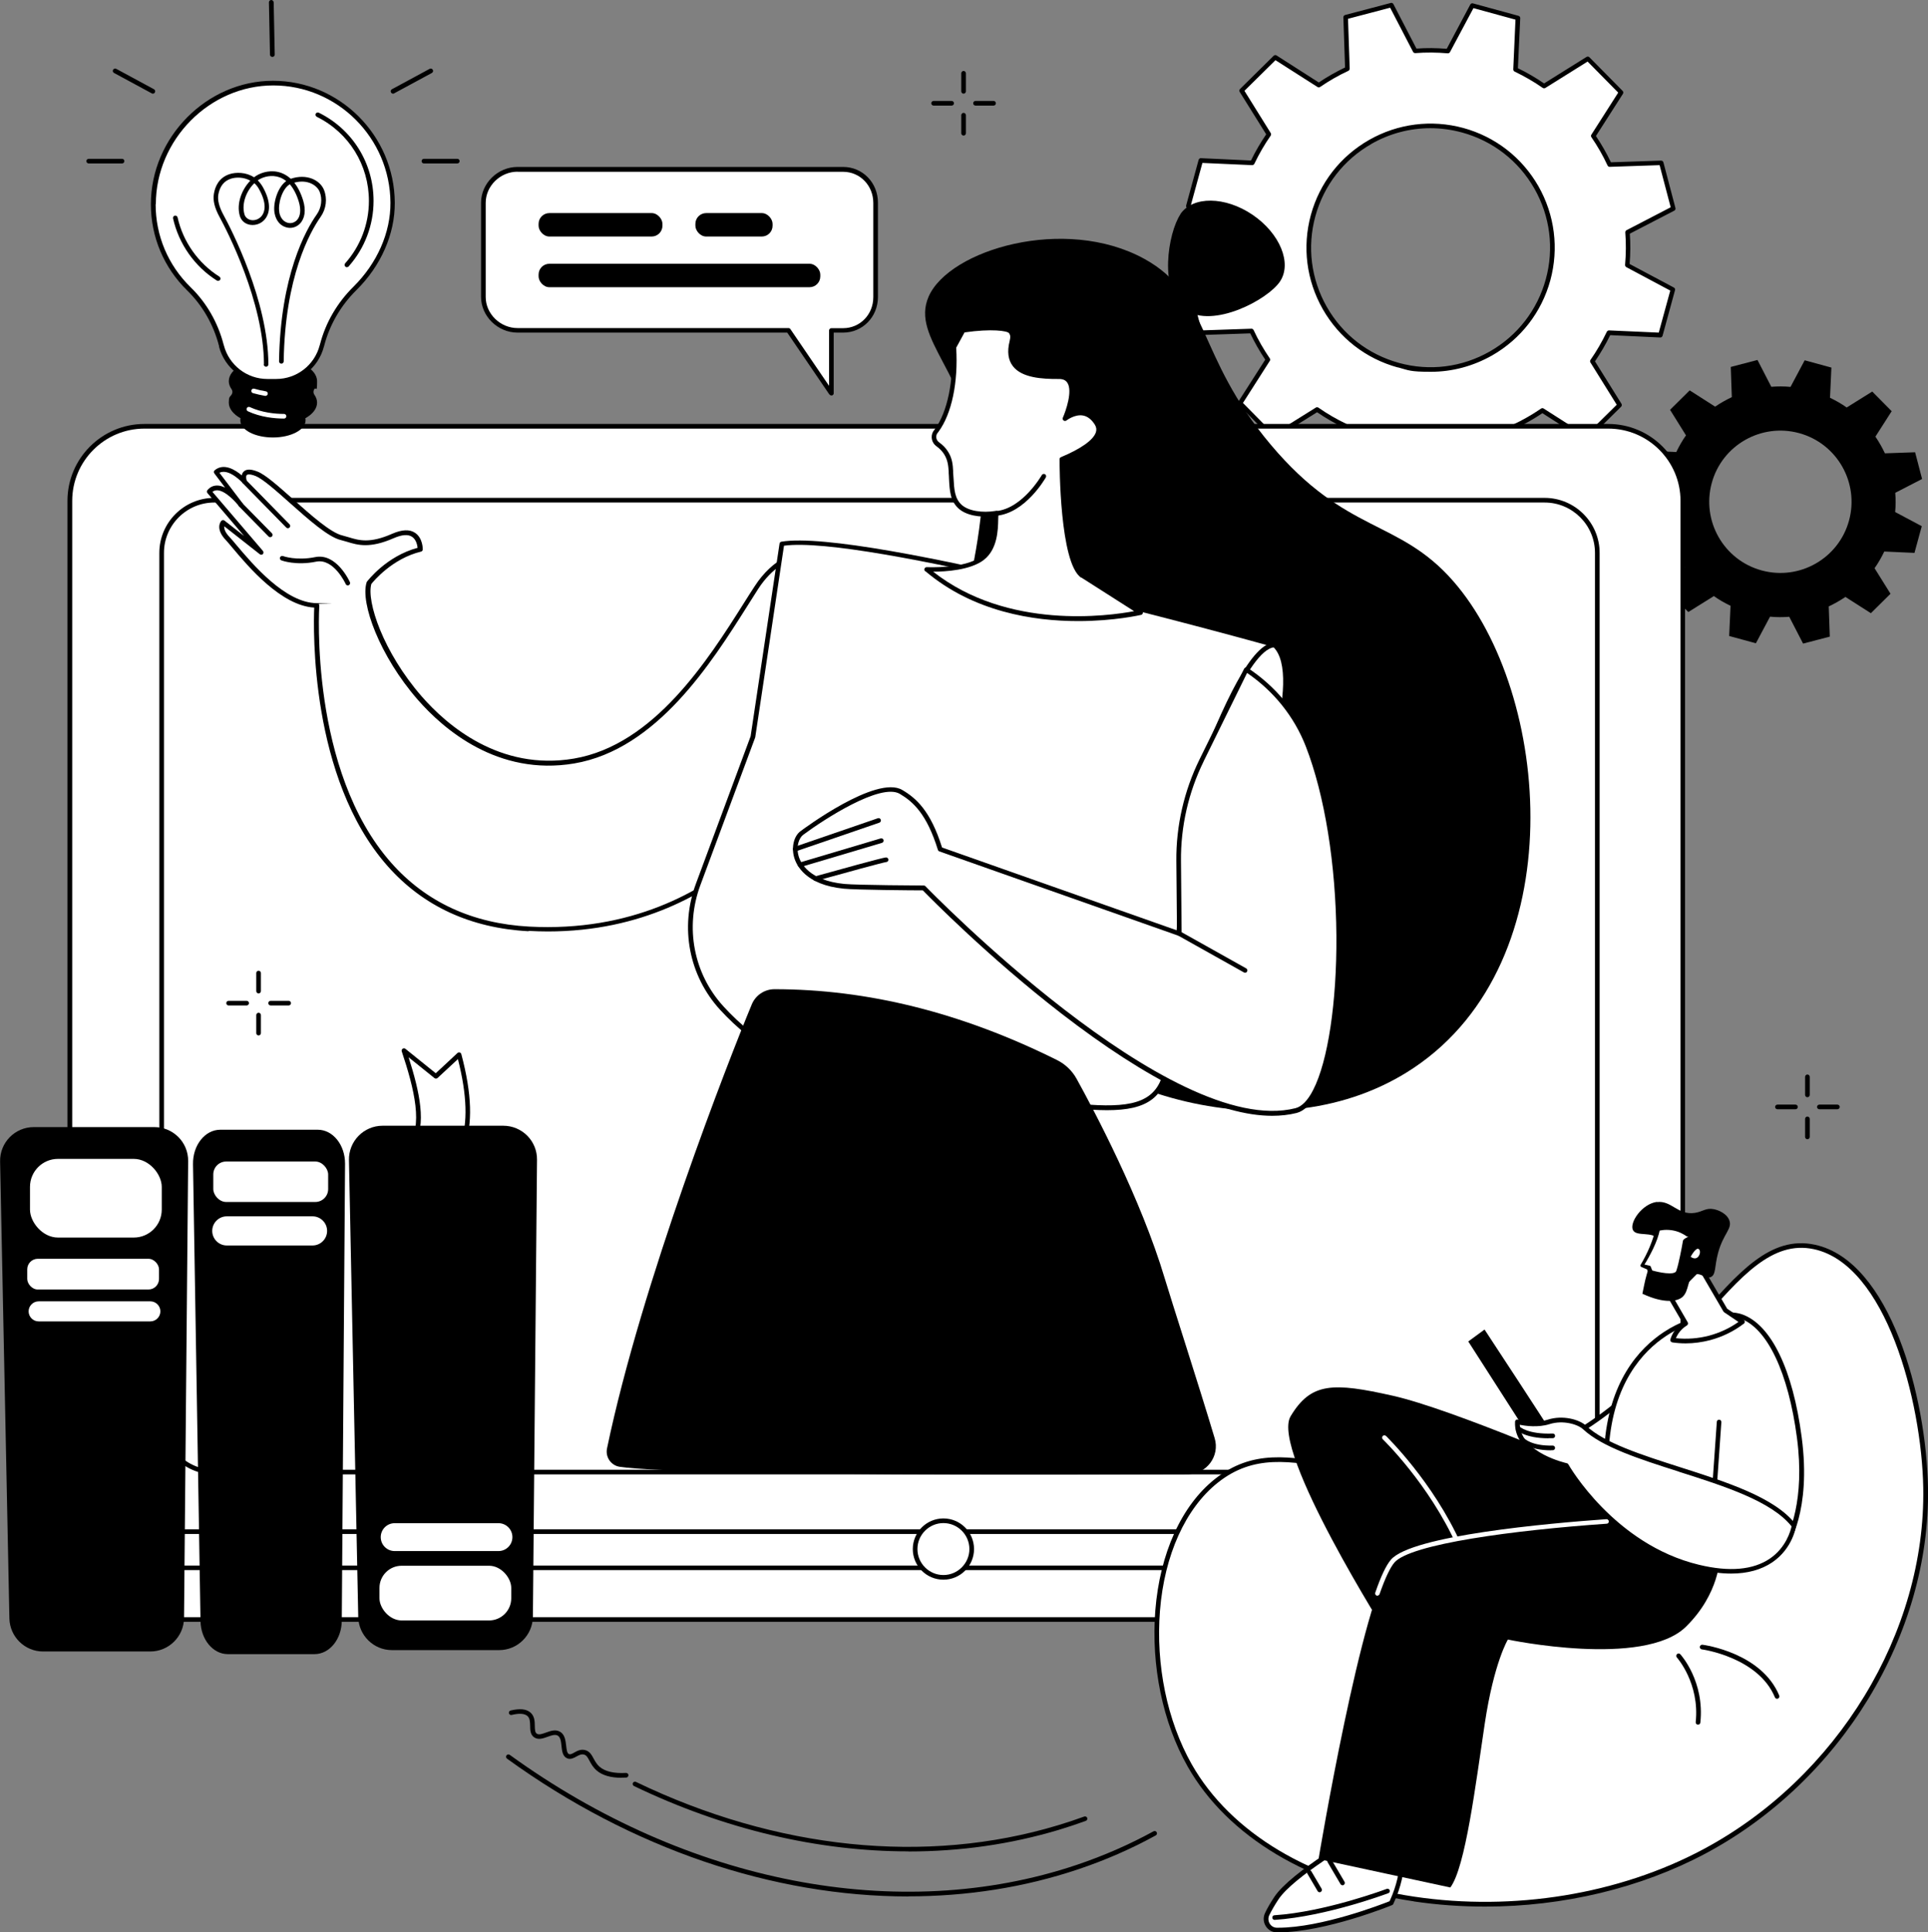 <svg xmlns="http://www.w3.org/2000/svg" id="Layer_2" data-name="Layer 2" viewBox="0 0 1826 1830"><rect x="0" y="0" width="1826" height="1830" fill="#808080" stroke="none"/><g id="Illustration"><g id="Video_tutorial" data-name="Video tutorial"><g><path d="M1577.3,465.5c-.6,6.1-.6,12.2-.1,18.2l-25.4,13.1,6.6,25.3,28.6-1c2.6,5.5,5.6,10.8,9,15.8l-15.4,24.1,18.4,18.6,24.2-15.1c4.9,3.5,10.2,6.5,15.8,9.2l-1.3,28.6,25.3,6.9,13.4-25.2c6.1.6,12.2.6,18.2.1l13.1,25.4,25.3-6.6-1-28.6c5.5-2.6,10.8-5.6,15.8-9l24.1,15.4,18.6-18.4-15.1-24.2c3.5-4.9,6.5-10.2,9.2-15.8l28.6,1.3,6.9-25.3-25.2-13.4c.6-6.1.6-12.2.1-18.2l25.4-13.1-6.6-25.3-28.6,1c-2.6-5.5-5.6-10.8-9-15.8l15.4-24.1-18.4-18.6-24.2,15.1c-4.9-3.5-10.2-6.5-15.8-9.2l1.3-28.6-25.3-6.9-13.4,25.2c-6.1-.6-12.2-.6-18.2-.1l-13.1-25.4-25.3,6.6,1,28.6c-5.5,2.6-10.8,5.6-15.8,9l-24.1-15.4-18.6,18.4,15.1,24.2c-3.5,4.9-6.5,10.2-9.2,15.8l-28.6-1.3-6.9,25.3,25.2,13.4ZM1621.2,457.4c9.8-35.9,46.9-57,82.8-47.2,35.9,9.8,57,46.9,47.2,82.8-9.8,35.9-46.9,57-82.8,47.2-35.9-9.8-57-46.9-47.2-82.8Z" style="stroke-width: 0px;"></path><g><path d="M1168.7,218c-.9,10.5-1,20.9-.2,31.2l-43.4,22.5,11.4,43.3,48.9-1.7c4.4,9.4,9.6,18.5,15.4,27.1l-26.4,41.2,31.5,31.9,41.5-25.9c8.4,5.9,17.5,11.2,27,15.7l-2.2,48.9,43.2,11.8,23-43.2c10.5.9,20.9,1,31.2.2l22.5,43.4,43.3-11.4-1.7-48.9c9.4-4.4,18.5-9.6,27.1-15.4l41.2,26.4,31.9-31.5-25.9-41.5c5.9-8.4,11.2-17.5,15.7-27l48.9,2.2,11.8-43.2-43.2-23c.9-10.5,1-20.9.2-31.2l43.4-22.5-11.4-43.3-48.9,1.7c-4.4-9.4-9.6-18.5-15.4-27.1l26.4-41.2-31.5-31.9-41.5,25.9c-8.4-5.9-17.5-11.2-27-15.7l2.2-48.9-43.2-11.8-23,43.2c-10.5-.9-20.9-1-31.2-.2l-22.5-43.4-43.3,11.4,1.7,48.9c-9.4,4.4-18.5,9.6-27.1,15.4l-41.2-26.4-31.9,31.5,25.9,41.5c-5.9,8.4-11.2,17.5-15.7,27l-48.9-2.2-11.8,43.2,43.2,23ZM1243.7,204.1c16.8-61.4,80.3-97.6,141.7-80.8,61.4,16.8,97.6,80.3,80.8,141.7-16.8,61.4-80.3,97.6-141.7,80.8-61.4-16.8-97.6-80.3-80.8-141.7Z" style="fill: #fff; stroke-width: 0px;"></path><path d="M1390.1,465.5l-21.8-42.1c-9.4.7-19,.6-28.7-.2l-22.3,41.9c-.5.9-1.5,1.4-2.5,1.1l-43.2-11.8c-1-.3-1.7-1.2-1.6-2.2l2.2-47.4c-8.7-4.2-17-9.1-24.8-14.4l-40.2,25.1c-.9.5-2,.4-2.7-.3l-31.5-31.9c-.7-.7-.8-1.9-.3-2.7l25.6-40c-5.3-7.9-10.1-16.3-14.2-24.9l-47.5,1.6c-1,.1-1.9-.6-2.2-1.6l-11.4-43.3c-.3-1,.2-2,1.1-2.5l42.1-21.8c-.7-9.4-.6-19,.2-28.7l-41.9-22.3c-.9-.5-1.4-1.5-1.1-2.5l11.8-43.2c.3-1,1.2-1.7,2.2-1.6l47.4,2.2c4.2-8.7,9.1-17,14.4-24.8l-25.1-40.2c-.5-.9-.4-2,.3-2.7l31.9-31.5c.7-.7,1.9-.8,2.7-.3l40,25.6c7.9-5.3,16.3-10.1,24.9-14.2l-1.6-47.5c0-1,.6-1.9,1.6-2.2l43.3-11.4c1-.3,2,.2,2.5,1.1l21.8,42.1c9.4-.7,19-.6,28.7.2l22.3-41.9c.5-.9,1.5-1.4,2.5-1.1l43.2,11.8c1,.3,1.7,1.2,1.6,2.2l-2.2,47.4c8.7,4.2,17,9.1,24.8,14.4l40.2-25.1c.9-.5,2-.4,2.7.3l31.5,31.9c.7.7.8,1.9.3,2.7l-25.6,40c5.3,7.9,10.1,16.3,14.2,24.9l47.5-1.6c1,0,1.9.6,2.2,1.6l11.4,43.3c.3,1-.2,2-1.1,2.5l-42.1,21.8c.7,9.4.6,19-.2,28.7l41.9,22.3c.9.5,1.4,1.5,1.1,2.5l-11.8,43.2c-.3,1-1.2,1.7-2.2,1.6l-47.4-2.2c-4.2,8.7-9.1,17-14.4,24.8l25.1,40.2c.5.9.4,2-.3,2.7l-31.9,31.5c-.7.7-1.9.8-2.7.3l-40-25.6c-7.9,5.3-16.3,10.1-24.9,14.2l1.6,47.5c0,1-.6,1.9-1.6,2.2l-43.3,11.4c-.2,0-.4,0-.6,0-.8,0-1.6-.4-2-1.2ZM1431.5,404.3c0-.9.5-1.7,1.3-2.1,9.3-4.3,18.3-9.5,26.8-15.3.7-.5,1.7-.5,2.4,0l39.8,25.4,29.4-29-24.9-40c-.5-.7-.4-1.7,0-2.4,5.8-8.3,11-17.3,15.5-26.7.4-.8,1.3-1.3,2.1-1.3l47.1,2.1,10.9-39.8-41.6-22.2c-.8-.4-1.2-1.3-1.2-2.1.9-10.4,1-20.8.2-30.8,0-.9.4-1.7,1.2-2.1l41.8-21.7-10.5-39.9-47.2,1.6c-.9.1-1.7-.5-2.1-1.3-4.3-9.3-9.5-18.3-15.3-26.8-.5-.7-.5-1.7,0-2.4l25.4-39.8-29-29.4-40,25c-.7.5-1.7.4-2.4,0-8.3-5.8-17.3-11-26.7-15.5-.8-.4-1.3-1.2-1.3-2.1l2.1-47.1-39.8-10.9-22.2,41.6c-.4.8-1.3,1.2-2.1,1.2-10.4-.9-20.8-1-30.8-.2-.9,0-1.7-.4-2.1-1.2l-21.7-41.8-39.9,10.5,1.6,47.2c0,.9-.5,1.7-1.3,2.1-9.3,4.3-18.3,9.5-26.8,15.3-.7.5-1.7.5-2.4,0l-39.8-25.4-29.4,29,24.9,40c.5.7.4,1.7,0,2.4-5.8,8.3-11,17.3-15.5,26.7-.4.8-1.2,1.3-2.1,1.3l-47.1-2.1-10.9,39.8,41.6,22.2c.8.4,1.2,1.3,1.2,2.1-.9,10.4-1,20.8-.2,30.8,0,.9-.4,1.7-1.2,2.1l-41.8,21.7,10.5,39.9,47.2-1.6c.9-.1,1.7.5,2.1,1.3,4.3,9.3,9.5,18.3,15.3,26.8.5.7.5,1.7,0,2.4l-25.4,39.8,29,29.4,40-25c.7-.5,1.7-.4,2.4,0,8.3,5.8,17.2,11,26.7,15.5.8.4,1.3,1.2,1.3,2.1l-2.1,47.1,39.8,10.9,22.2-41.6c.4-.8,1.3-1.2,2.1-1.2,10.4.9,20.8,1,30.8.2.9,0,1.7.4,2.1,1.2l21.7,41.8,39.9-10.5-1.6-47.2ZM1323.9,348c-30.3-8.3-55.5-27.9-71.1-55.2-15.5-27.3-19.5-59-11.3-89.2,8.3-30.3,27.9-55.5,55.2-71.1,27.3-15.5,59-19.5,89.2-11.3,30.3,8.3,55.5,27.9,71.1,55.1,15.5,27.3,19.5,59,11.3,89.2-8.3,30.3-27.9,55.5-55.1,71.1-18,10.2-37.9,15.5-58,15.5s-20.9-1.4-31.2-4.2ZM1298.9,136.3c-26.3,15-45.1,39.3-53.1,68.4-8,29.1-4.1,59.7,10.8,85.9,15,26.3,39.3,45.1,68.4,53.1,29.1,8,59.7,4.1,85.9-10.8,26.3-15,45.1-39.3,53.1-68.4,8-29.1,4.1-59.7-10.8-85.9-15-26.3-39.3-45.1-68.4-53.1-9.9-2.7-20-4.1-30.1-4.1-19.4,0-38.5,5-55.9,14.9Z" style="stroke-width: 0px;"></path></g></g><g><g><g><rect x="66.1" y="403.7" width="1527.7" height="1130.1" rx="70.6" ry="70.6" transform="translate(1659.9 1937.4) rotate(-180)" style="fill: #fff; stroke-width: 0px;"></rect><path d="M63.9,1463.1V474.3c0-40.2,32.7-72.8,72.8-72.8h1386.4c40.2,0,72.8,32.7,72.8,72.8v988.8c0,40.2-32.7,72.8-72.8,72.8H136.8c-40.2,0-72.8-32.7-72.8-72.8ZM136.8,405.9c-37.7,0-68.4,30.7-68.4,68.4v988.8c0,37.7,30.7,68.4,68.4,68.4h1386.4c37.7,0,68.4-30.7,68.4-68.4V474.3c0-37.7-30.7-68.4-68.4-68.4H136.8Z" style="stroke-width: 0px;"></path></g><g><rect x="153.1" y="473.7" width="1359.7" height="920.4" rx="49.9" ry="49.9" transform="translate(1666 1867.9) rotate(-180)" style="fill: #fff; stroke-width: 0px;"></rect><path d="M150.9,1344.2v-820.6c0-28.7,23.4-52.1,52.1-52.1h1259.9c28.7,0,52.1,23.4,52.1,52.1v820.6c0,28.7-23.4,52.1-52.1,52.1H203c-28.7,0-52.1-23.4-52.1-52.1ZM203,475.9c-26.3,0-47.7,21.4-47.7,47.7v820.6c0,26.3,21.4,47.7,47.7,47.7h1259.9c26.3,0,47.7-21.4,47.7-47.7v-820.6c0-26.3-21.4-47.7-47.7-47.7H203Z" style="stroke-width: 0px;"></path></g></g><g><g><path d="M905,597c-20.6,54.4-41.2,227.3,38.1,334.5,79.2,107.1,269.6,164.2,395.7,79.9,152.1-101.6,130.2-355.1,37.6-461-51.8-59.3-101.3-44.2-172.9-129.3-71.4-84.8-57.4-141.7-119.8-176-75.1-41.2-184.7-8.7-204.2,35.8-17.4,39.9,38.2,72.3,48.8,165.5,2,17.5,1.8,31.8.3,44.5-6.5,55.9-19.9,96.1-23.7,105.9Z" style="stroke-width: 0px;"></path><path d="M1118,202.9c-11.7,17.3-21.1,73.2,4.9,90.8,26,17.6,77.6-9.7,89.3-27,11.7-17.3.1-45.6-25.9-63.3-26-17.6-56.6-17.9-68.4-.6Z" style="stroke-width: 0px;"></path></g><g><path d="M1183.7,782s56.3-141.5,23.1-171.4c-1.7-1.6-24.1-3.9-47.1,17.1-21.7,19.8-44,63-44,63l-7.4,97.7,75.3-6.4Z" style="fill: #fff; stroke-width: 0px;"></path><path d="M1106.9,790c-.5-.5-.7-1.1-.6-1.7l7.4-97.7c0-.3.1-.6.2-.8.9-1.8,22.8-43.7,44.5-63.6,23.3-21.3,46.9-20,50.1-17.2,33.9,30.5-20.2,168-22.6,173.8-.3.8-1,1.3-1.9,1.4l-75.3,6.4c0,0-.1,0-.2,0-.6,0-1.1-.2-1.5-.6ZM1205.5,612.4c-2.5-1-22.9-2.6-44.3,17-20,18.3-41,57.6-43.3,62l-7.1,94.7,71.4-6.1c5.4-14.1,53.1-140.2,23.4-167.6Z" style="stroke-width: 0px;"></path></g><g><path d="M755.4,525.1s-21.9,4.7-39.2,31.4c-34.4,53.2-87.6,149.8-172.7,164.3-127.8,21.7-205.2-133.8-194.2-168.6,0,0,18.3-24.4,48.5-31.7,0,0,.3-24.3-25.9-12.8-26.2,11.5-36.7,4.5-48.4,1.7-20.6-4.8-64.4-54.3-80.7-60.6-16.3-6.3-11.2,7.3-11.2,7.3,0,0-16-18-27-9l23.5,31s-19-25.1-30-12.5l49.1,57.5-36-28.3s-5,5.5,4.4,15.3c9.4,9.8,47.7,63.2,84.3,63.2,0,0-19.7,294.4,200.7,306.4,189.4,10.3,266.5-142.5,266.5-142.5l-11.7-212Z" style="fill: #fff; stroke-width: 0px;"></path><path d="M500.5,881.9c-54.9-3-99.8-23.7-133.4-61.7-73.7-83.3-70.3-225.1-69.5-244.8-31.3-1.8-62.4-38.7-77.5-56.7-2.6-3.1-4.7-5.6-6.1-7.1-10.7-11.1-4.7-18-4.4-18.3.8-.9,2.1-1,3-.3l18.6,14.6-34.7-40.6c-.7-.8-.7-2.1,0-2.9,2.6-3,5.7-4.4,9.5-4.3,2.4,0,4.8.9,7.2,2l-10.2-13.5c-.7-.9-.6-2.3.4-3,8.7-7.2,19.6-.2,25.6,4.9.2-1.3.7-2.5,1.8-3.6,2.5-2.5,6.8-2.5,13.1,0,7.5,2.9,19.6,13.7,33.7,26.2,16.7,14.9,35.7,31.8,46.7,34.3,2,.5,4,1.1,6,1.7,9.8,3,20,6,41.1-3.3,9.2-4,16.5-4.4,21.7-.9,7.4,4.9,7.3,15.3,7.3,15.7,0,1-.7,1.9-1.7,2.1-27.2,6.6-44.8,27.9-47,30.6-4.7,16.4,11,64.3,47.6,106.4,23.7,27.2,73.9,70.9,144.2,59,76.1-12.9,127.2-93.7,161-147.2,3.6-5.7,7-11.1,10.3-16.1,17.5-27.1,39.6-32.1,40.6-32.3.6-.1,1.3,0,1.8.4.5.4.8,1,.9,1.6l11.7,212c0,.4,0,.8-.2,1.1-.2.4-20,39-62.8,75.8-37.1,31.8-99,68.4-187.9,68.4-5.9,0-11.9-.2-18-.5ZM753.4,528c-6.1,2.1-22.2,9.4-35.3,29.7-3.2,5-6.6,10.4-10.2,16.1-34.2,54.1-85.9,135.9-164,149.2-72.5,12.3-124-32.6-148.3-60.4-36.1-41.4-54.5-91.7-48.4-111,0-.2.2-.5.3-.7.8-1,18.5-24.2,48-32.1-.3-2.6-1.3-7.8-5.2-10.4-3.8-2.6-9.7-2.1-17.5,1.3-22.6,9.9-34,6.5-44.1,3.4-2-.6-3.8-1.1-5.7-1.6-12.1-2.8-30.7-19.4-48.6-35.3-13.1-11.7-25.6-22.7-32.3-25.4-6.2-2.4-8-1.3-8.4-.9-1.1,1.1-.4,4.2,0,5.4.4,1,0,2.1-.9,2.7-.9.5-2.1.4-2.8-.4-.1-.2-13-14.4-22.2-9.9l22.1,29.1c.7,1,.5,2.3-.4,3.1-1,.7-2.3.5-3.1-.4-3.1-4.1-12.9-14.9-20.6-15.2-1.7,0-3.3.4-4.6,1.5l47.8,55.9c.7.9.7,2.1,0,3-.8.8-2.1.9-2.9.2l-33.7-26.5c-.2,2,.4,5.4,5.1,10.3,1.5,1.5,3.6,4.1,6.3,7.3,15.1,17.9,46.4,55.2,76.4,55.2s1.2.3,1.6.7c.4.4.6,1,.6,1.6-.1,1.6-9.5,156.1,68.3,243.8,32.8,37,76.7,57.3,130.4,60.2,97,5.2,163.7-33.4,202.6-66.8,39.5-33.9,59.1-69.4,61.6-74l-11.5-208.6Z" style="stroke-width: 0px;"></path></g><path d="M272.7,500.2c.6,0,1.1-.2,1.5-.6.9-.9.9-2.2,0-3.1l-41.2-42c-.9-.9-2.2-.9-3.1,0-.9.9-.9,2.2,0,3.1l41.2,42c.4.4,1,.7,1.6.7Z" style="stroke-width: 0px;"></path><path d="M256,508.7c.6,0,1.1-.2,1.5-.6.9-.9.9-2.2,0-3.1l-27.9-28.4c-.8-.9-2.2-.9-3.1,0-.9.9-.9,2.2,0,3.1l27.9,28.4c.4.4,1,.7,1.6.7Z" style="stroke-width: 0px;"></path><path d="M329.4,554.4c.3,0,.6,0,.9-.2,1.1-.5,1.6-1.8,1.1-2.9-.5-1.1-12.8-27.8-32.9-23.7-17.7,3.6-30.3-.9-30.5-1-1.1-.4-2.4.2-2.8,1.3-.4,1.1.2,2.4,1.3,2.8.6.2,13.9,5.1,32.9,1.2,16.7-3.4,27.9,20.9,28,21.2.4.8,1.2,1.3,2,1.3Z" style="stroke-width: 0px;"></path><g><path d="M1206.9,610.6s-387.9-108.7-466.3-95.7l-27.4,182.8-51.9,139.8c-14.9,40.2-6.5,85.5,22.5,117.2,32.3,35.4,86.1,72.7,170.3,76.5,163.4,7.4,243,47.6,251.6-24.6,8.7-72.2,19-245.5,19-245.5,26.1-68.9,57.9-148.6,82.3-150.5Z" style="fill: #fff; stroke-width: 0px;"></path><path d="M976.4,1044.8c-33.2-4.1-74.6-9.2-122.6-11.3-87.2-3.9-141.5-44.2-171.8-77.2-29.5-32.2-38.3-78-22.9-119.4l51.8-139.6,27.4-182.5c.1-.9.9-1.7,1.8-1.8,78-13,451.4,91.3,467.2,95.7,1,.3,1.7,1.3,1.6,2.3-.1,1.1-.9,1.9-2,2-24.6,2-60.8,97.3-80.3,148.8-.5,8.6-10.6,175.3-19,245.3-1.9,15.7-7.2,26.7-16.1,33.7-10,7.8-24.2,10.6-43.1,10.6-19.2,0-43.2-2.9-72.2-6.5ZM742.5,516.9l-27.2,181.2c0,.2,0,.3-.1.4l-51.9,139.8c-14.8,39.9-6.4,83.9,22,114.9,29.7,32.5,83,71.9,168.7,75.8,48.1,2.2,89.6,7.3,122.9,11.3,56.1,6.9,93.2,11.5,112-3.2,8.1-6.4,12.7-16.1,14.5-30.8,8.6-71.3,18.9-243.6,19-245.4,0-.2,0-.4.1-.6,26-68.7,53.2-136,76.9-149.5-51.8-14.3-382.4-104.3-456.9-94Z" style="stroke-width: 0px;"></path></g><g><g><path d="M943.8,486.2c-14,2.2-27.6,0-34.5-6.3-8.5-7.6-7.8-18.6-8.7-32.2-.4-5.7-.4-12.2-4.7-18.8-2.2-3.5-5.1-6.2-7.9-8.2-3.5-2.5-4.6-7.2-2.5-11l1.6-2.2c12.5-17,18.3-47.2,16.3-78.7l8.7-16.1c24.1-3.6,43.4-2.4,45.5,1.8.8,1.6,2.2,2.8.7,9-7.5,30,20.3,33.2,44.2,33.1,23.9-.2,6.1,39.9,6.1,39.9,0,0,18.3-14.8,30.2,4.6,8.5,13.9-17.6,27.3-33.1,33.7,0,0-.2,97.4,19.5,110.4l54.7,34.8s-119.8,29.2-202.3-40.8c0,0,36.7,2,52.8-10.5,16.1-12.5,11.7-39.4,13.4-42.6Z" style="fill: #fff; stroke-width: 0px;"></path><path d="M876.2,541c-.7-.6-1-1.6-.6-2.5.4-.9,1.2-1.4,2.2-1.4.4,0,36.1,1.8,51.4-10.1,11.4-8.8,11.8-25.9,12-35,0-1.3,0-2.3,0-3.2-13.9,1.6-26.5-1-33.3-7.2-8-7.2-8.5-16.9-9.1-28.1,0-1.8-.2-3.6-.3-5.5v-1.6c-.4-5.2-.8-10.6-4.3-16.2-1.8-2.9-4.3-5.4-7.3-7.6-4.4-3.1-5.8-9-3.2-13.8,0,0,.1-.2.2-.3l1.6-2.2c11.8-16.1,17.9-45.7,15.9-77.3,0-.4,0-.8.3-1.2l8.7-16.1c.3-.6.9-1,1.6-1.1,20.7-3,44.5-3.4,47.8,3,0,.2.2.3.3.5,1.2,2,2.1,4.2.6,10.1-2.2,8.7-1.4,15.2,2.4,20,7.4,9.4,25.1,10.5,39.7,10.3,5.5-.1,9.6,1.8,12.1,5.6,5.3,8.1,1.3,22.9-1.6,31.3,3.5-1.6,8.3-3,13.4-2.2,5.7,1,10.5,4.6,14.3,10.8,2.1,3.4,2.5,7,1.3,10.7-3.4,10.6-20.1,19.7-34.1,25.6,0,27.8,3.4,97.1,18.5,107.1l54.7,34.9c.7.5,1.1,1.3,1,2.2-.1.9-.8,1.6-1.6,1.8-.5.1-25.2,5.9-59.7,5.9-42.2,0-99.2-8.7-144.6-47.2ZM1024,547.1c-20.5-13.5-20.5-108.2-20.5-112.2,0-.9.5-1.7,1.4-2,18.9-7.9,30.6-16.2,33-23.5.8-2.4.5-4.8-.9-7.1-3.1-5-6.9-8-11.3-8.8-8-1.4-15.6,4.7-15.7,4.7-.8.6-1.9.6-2.7,0-.8-.6-1.1-1.7-.7-2.6,2.9-6.6,9.4-25.3,4.3-33.1-1.6-2.5-4.3-3.7-8.4-3.6-15.6.1-34.6-1.1-43.1-12-4.6-5.8-5.7-13.9-3.2-23.8,1.1-4.6.5-5.7-.1-6.8-.1-.2-.3-.4-.4-.7-1.4-2.3-16.6-4.5-42.2-.8l-7.9,14.5c2,32.8-4.2,62.5-16.7,79.5l-1.5,2c-1.4,2.8-.6,6.2,1.9,8,3.5,2.5,6.4,5.4,8.5,8.8,4.2,6.5,4.6,12.8,4.9,18.3v1.5c.2,1.9.3,3.8.4,5.6.6,10.7,1.1,19.1,7.7,25.1,6.3,5.7,19.1,7.9,32.6,5.7.8-.1,1.7.2,2.1.8.5.7.6,1.5.2,2.3-.2.6-.2,2.9-.3,5-.2,9.9-.6,28.3-13.7,38.4-12.6,9.7-36.4,11.1-47.9,11.1,70.6,55.6,166.9,41.8,190.3,37.4l-50.2-32Z" style="stroke-width: 0px;"></path></g><path d="M943.8,488.4c0,0,.1,0,.2,0,27.2-2.8,45.7-34.9,46.5-36.3.6-1.1.2-2.4-.8-3-1.1-.6-2.4-.2-3,.8-.2.3-18.2,31.6-43.1,34.1-1.2.1-2.1,1.2-2,2.4.1,1.1,1.1,2,2.2,2Z" style="stroke-width: 0px;"></path></g><g><g><path d="M759.5,788.9c17.3-13,73.9-50.7,93.9-39,13.3,7.8,26.4,20,37.1,54.3l226.5,79.9-.6-68.9c-.3-32.9,7.1-65.5,21.6-95l42.3-86c26.4,17.4,47.1,42.4,58.5,71.9,46.5,119.4,33.4,334.4-11.3,345.7-120.2,30.3-352.5-210.8-352.5-210.8,0,0-63.2-.3-75.6-1.5-51.3-5.2-51.5-41.8-39.9-50.5Z" style="fill: #fff; stroke-width: 0px;"></path><path d="M1004.8,959.5c-68.3-52.8-124.2-109.5-130.8-116.3-8.1,0-63.2-.4-74.9-1.6-36-3.6-44.9-22.1-47-29.8-2.7-9.6-.2-20,6-24.6,2.9-2.2,71.9-53.5,96.4-39.1,13.1,7.7,26.8,19.7,37.7,54.5l222.5,78.5-.6-65.8c-.3-33.1,7.3-66.3,21.9-96l42.3-86c.3-.6.8-1,1.4-1.2.6-.2,1.3,0,1.8.3,27.3,18,47.8,43.2,59.4,73,39.1,100.4,37,270.5,6.8,329-5.8,11.2-12.4,17.7-19.6,19.6-7.2,1.8-15,2.7-23.2,2.7-49.3,0-116.4-32.6-200-97.1ZM1139.9,721.2c-14.3,29.1-21.7,61.6-21.4,94l.6,68.9c0,.7-.3,1.4-.9,1.8-.6.4-1.3.5-2,.3l-226.5-79.9c-.7-.2-1.2-.8-1.4-1.4-10.6-34.2-23.6-45.7-36.1-53.1-18.2-10.7-72.2,24.4-91.5,38.8-4,3-6.9,11-4.4,19.9,1.9,6.9,10,23.3,43.2,26.6,12.1,1.2,74.8,1.5,75.4,1.5.6,0,1.2.2,1.6.7,2.3,2.4,232.8,239.8,350.4,210.2,6-1.5,11.7-7.3,16.8-17.3,14-27.2,22.4-83.1,22-145.8-.5-68.1-11.1-133.5-29-179.6-11-28.1-30.2-52.1-55.6-69.5l-41.2,83.8Z" style="stroke-width: 0px;"></path></g><path d="M753.2,806.3c.2,0,.5,0,.7-.1l78.9-27.1c1.1-.4,1.8-1.6,1.4-2.8-.4-1.2-1.6-1.8-2.8-1.4l-78.9,27.1c-1.1.4-1.8,1.6-1.4,2.8.3.9,1.2,1.5,2.1,1.5Z" style="stroke-width: 0px;"></path><path d="M757.7,821.1c.2,0,.4,0,.6,0l77-22.9c1.2-.3,1.8-1.6,1.5-2.7-.3-1.2-1.6-1.8-2.7-1.5l-77,22.9c-1.2.3-1.8,1.6-1.5,2.7.3,1,1.2,1.6,2.1,1.6Z" style="stroke-width: 0px;"></path><path d="M772.4,834.2c.2,0,.4,0,.6,0,25.1-7,63.5-17.5,66.3-17.8,1.2,0,2.1-1,2.1-2.2s-1-2.2-2.3-2.2c-2.6,0-48,12.6-67.4,18-1.2.3-1.9,1.5-1.5,2.7.3,1,1.2,1.6,2.1,1.6Z" style="stroke-width: 0px;"></path></g><path d="M1179.2,921.2c.8,0,1.5-.4,1.9-1.1.6-1.1.2-2.4-.8-3l-62.3-34.9c-1.1-.6-2.4-.2-3,.8-.6,1.1-.2,2.4.8,3l62.3,34.9c.3.2.7.3,1.1.3Z" style="stroke-width: 0px;"></path><path d="M712,951.2c3.6-8.7,12.1-14.4,21.5-14.4,87.8,0,177,22,267.6,67.1,7.8,3.9,14.2,10,18.4,17.5,16.6,30,61,113.6,83.6,189.2,6.2,20.8,32.5,101.9,47.3,151.4,5.1,17-7.6,34-25.3,34.1-85.4.2-474.5,2.1-538.1-7-8.3-1.2-13.8-9.2-12.1-17.4,32.7-157,115.3-368,137.1-420.5Z" style="stroke-width: 0px;"></path></g><g><path d="M155.7,1469.7v-4.1c0-9.5,7.7-17.3,17.2-17.3h1324.6c9.5,0,17.2,7.7,17.2,17.3v4.1c0,9.5-7.7,17.2-17.2,17.2H173c-9.5,0-17.2-7.7-17.2-17.2ZM173,1452.7c-7.1,0-12.9,5.8-12.9,12.9v4.1c0,7.1,5.8,12.9,12.9,12.9h1324.6c7.1,0,12.9-5.8,12.9-12.9v-4.1c0-7.1-5.8-12.9-12.9-12.9H173Z" style="stroke-width: 0px;"></path><g><circle cx="893.6" cy="1467" r="26.8" transform="translate(-223.5 162.1) rotate(-9.2)" style="fill: #fff; stroke-width: 0px;"></circle><path d="M864.5,1467c0-16,13-29,29-29,16,0,29,13,29,29,0,16-13,29-29,29-16,0-29-13-29-29ZM868.9,1467c0,13.6,11.1,24.6,24.6,24.6s24.6-11.1,24.6-24.6c0-13.6-11.1-24.6-24.6-24.6-13.6,0-24.6,11.1-24.6,24.6Z" style="stroke-width: 0px;"></path></g></g></g><g><g><path d="M490.2,160.4h308.3c17.5,0,30.8,14.2,30.8,31.7v89.2c0,17.5-13.4,31.6-30.8,31.6h-11.1s0,59.6,0,59.6l-40.6-59.6c-59,0-256.6,0-256.6,0-17.5,0-32.4-14.1-32.4-31.6v-89.2c0-17.5,14.9-31.7,32.4-31.7Z" style="fill: #fff; stroke-width: 0px;"></path><path d="M785.5,373.6l-39.9-58.6h-255.4c-18.8,0-34.6-15.5-34.6-33.8v-89.2c0-18.4,15.8-33.9,34.6-33.9h308.3c18.5,0,33,14.9,33,33.9v89.2c0,18.9-14.5,33.8-33,33.8h-8.9s0,57.4,0,57.4c0,1-.6,1.8-1.6,2.1-.2,0-.4,0-.6,0-.7,0-1.4-.3-1.8-1ZM490.2,162.6c-16.4,0-30.2,13.5-30.2,29.5v89.2c0,15.9,13.8,29.4,30.2,29.4h256.6c.7,0,1.4.4,1.8,1l36.6,53.7v-52.4c0-1.2,1-2.2,2.2-2.2h11.1c16,0,28.6-12.9,28.6-29.4v-89.2c0-16.5-12.6-29.5-28.6-29.5h-308.3Z" style="stroke-width: 0px;"></path></g><g><rect x="510.1" y="201.8" width="117.3" height="22.2" rx="10.2" ry="10.2" style="stroke-width: 0px;"></rect><rect x="658.6" y="201.8" width="73.1" height="22.2" rx="10.2" ry="10.2" style="stroke-width: 0px;"></rect><rect x="510.1" y="249.8" width="266.8" height="22.2" rx="10.2" ry="10.2" style="stroke-width: 0px;"></rect></g></g><g><g><g><path d="M219.2,373.9c1.2-1.7,1.2-3.8,0-5.5-1.6-2.3-2.5-4.8-2.5-7.4,0-12.1,18.7-21.9,41.8-21.9s41.8,9.8,41.8,21.9-.9,5.1-2.5,7.4c-1.2,1.7-1.2,3.8,0,5.5,1.6,2.3,2.5,4.8,2.5,7.4,0,5.7-4.2,10.9-11.1,14.8.2.7.2,1.3.2,2,0,8.9-13.8,16.2-30.9,16.2s-30.9-7.2-30.9-16.2c0-.7,0-1.3.2-2-6.9-3.9-11.1-9.1-11.1-14.8s.9-5.1,2.5-7.4Z" style="stroke-width: 0px;"></path><g><path d="M145.2,193.4c0-61.9,51.5-114.7,113.4-114.7,61.8,0,112.8,51.4,113.2,113.2.2,31.5-15,60.7-35.7,81.2-14.9,14.8-25.8,33.1-31.1,53.5l-.3,1c-5.1,19.7-22.9,33.5-43.3,33.5h-8.4c-20.4,0-38.2-13.8-43.3-33.5l-.2-.6c-5.2-20.2-15.7-38.7-30.6-53.3-20.9-20.4-33.8-48.8-33.8-80.2Z" style="fill: #fff; stroke-width: 0px;"></path><path d="M207.6,328.1l-.2-.6c-5.2-20.1-15.6-38.2-30-52.3-22.2-21.7-34.5-50.8-34.5-81.8,0-63.4,53-116.9,115.6-116.9,63.2,0,115,51.8,115.4,115.4.2,29.6-13,59.8-36.3,82.8-14.9,14.7-25.4,32.9-30.5,52.5l-.3,1c-5.4,20.7-24.1,35.1-45.5,35.1h-8.4c-21.4,0-40.1-14.5-45.5-35.1ZM147.4,193.4c0,29.9,11.8,57.8,33.2,78.7,15,14.6,25.8,33.4,31.2,54.3l.2.6c4.9,18.8,21.8,31.9,41.2,31.9h8.4c19.4,0,36.3-13.1,41.2-31.9l.3-1c5.3-20.4,16.2-39.2,31.7-54.5,22.4-22.2,35.2-51.2,35-79.6-.4-61.2-50.2-111-111-111-60.3,0-111.2,51.5-111.2,112.5Z" style="stroke-width: 0px;"></path></g></g><g><path d="M250,345c-.2-59.3-35-126.5-42-139.4-4.8-8.8-6.5-15.8-5.4-22.2,1.1-6.6,4.6-15.2,14.9-18.5,5.9-1.9,15.4-2,23.1,3,.7-.5,1.3-1,2-1.4,5.6-3.5,14.8-6.1,23.9-2.7,2.7,1,5.8,2.7,8.9,5.5,15-5.1,27.6,1.2,31.4,10.4,3.4,8.5,2.2,18.1-3.2,25.8-10.1,14.4-33.7,56.6-34.9,136.7,0,1.2-1,2.2-2.2,2.2h0c-1.2,0-2.2-1-2.2-2.2,1.2-81.3,25.3-124.4,35.7-139.1,4.5-6.4,5.5-14.7,2.7-21.6-2.4-5.9-11.3-12-24-8.5,3.2,4,6.1,9.4,8.4,16.8,2.8,9.2,1.7,17.2-3.1,22.1-3.5,3.5-8.5,4.8-13.2,3.3-5.5-1.6-9.4-6.4-10.7-13.1-1.8-8.9,2.5-24.6,11-30.6-1.9-1.5-3.9-2.7-6.1-3.5-7.6-2.8-15.4-.7-20.1,2.3-.3.2-.5.3-.8.5,1.7,1.7,3.3,3.7,4.7,6.1,9.2,16.3,5.8,25.6,2.9,29.7-3.3,4.8-9.1,7.2-14.8,6.3-4.9-.8-8.5-4-9.8-8.6-3.3-11.6,2-25,10-33.2-6.3-3.5-13.6-3.4-18.3-1.9-6.6,2.1-10.6,7.2-12,15-.9,5.3.7,11.7,4.9,19.4,7.1,13,42.3,81.1,42.5,141.5,0,1.2-1,2.2-2.2,2.2h0c-1.2,0-2.2-1-2.2-2.2ZM264.5,201.1c1,5.1,3.8,8.6,7.7,9.8,3.1,1,6.4.1,8.8-2.2,3.6-3.6,4.3-10.1,2-17.7-2.1-6.9-5-12.4-8.5-16.5-7.4,4.2-11.5,19-9.9,26.6ZM231.5,202.9c.8,2.9,3.2,4.9,6.3,5.5,4,.7,8.1-1.1,10.5-4.5,2.3-3.3,4.9-10.8-3.1-25-1.2-2.2-2.7-4-4.3-5.4-7.3,7-12.3,19-9.4,29.4Z" style="stroke-width: 0px;"></path><path d="M206.6,266c.7,0,1.4-.4,1.9-1,.6-1,.3-2.4-.7-3-20-12.6-34.5-33.1-39.6-56.1-.3-1.2-1.4-1.9-2.6-1.7-1.2.3-1.9,1.4-1.7,2.6,5.4,24.2,20.5,45.7,41.5,58.9.4.2.8.3,1.2.3Z" style="stroke-width: 0px;"></path><path d="M328.6,253c.6,0,1.2-.2,1.6-.7,15.2-17.1,23.6-39.1,23.6-62,0-35.7-19.9-67.8-51.9-83.6-1.1-.5-2.4,0-2.9,1-.5,1.1,0,2.4,1,2.9,30.5,15.1,49.4,45.7,49.4,79.7,0,21.8-8,42.8-22.5,59.1-.8.9-.7,2.3.2,3.1.4.4.9.6,1.5.6Z" style="stroke-width: 0px;"></path><path d="M251.4,374.9c1.1,0,2-.8,2.2-1.8.2-1.2-.6-2.3-1.8-2.5-3.8-.6-7.5-1.5-11-2.5-1.2-.3-2.4.3-2.7,1.5-.3,1.2.3,2.4,1.5,2.7,3.6,1,7.5,1.9,11.4,2.6.1,0,.3,0,.4,0Z" style="fill: #fff; stroke-width: 0px;"></path><path d="M269,396.4c1.2,0,2.2-1,2.2-2.2,0-1.2-1-2.2-2.2-2.2-8.6,0-21.2-1.3-32.4-6.5-1.1-.5-2.4,0-2.9,1.1-.5,1.1,0,2.4,1.1,2.9,12,5.6,25.2,6.9,34.3,6.9h0Z" style="fill: #fff; stroke-width: 0px;"></path></g></g><g><path d="M258,53.9h0c1.2,0,2.2-1,2.2-2.2l-1-49.5C259.1,1,258.1,0,256.9,0h0c-1.2,0-2.2,1-2.2,2.2l1,49.5c0,1.2,1,2.2,2.2,2.2Z" style="stroke-width: 0px;"></path><path d="M401.5,154.8h31.6c1.2,0,2.2-1,2.2-2.2s-1-2.2-2.2-2.2h-31.6c-1.2,0-2.2,1-2.2,2.2s1,2.2,2.2,2.2Z" style="stroke-width: 0px;"></path><path d="M372.3,88.7c.4,0,.7,0,1-.3l35.7-19.3c1.1-.6,1.5-1.9.9-3-.6-1.1-1.9-1.5-3-.9l-35.7,19.3c-1.1.6-1.5,1.9-.9,3,.4.7,1.2,1.2,1.9,1.2Z" style="stroke-width: 0px;"></path><path d="M115.6,154.8c1.2,0,2.2-1,2.2-2.2s-1-2.2-2.2-2.2h-31.6c-1.2,0-2.2,1-2.2,2.2s1,2.2,2.2,2.2h31.6Z" style="stroke-width: 0px;"></path><path d="M144.8,88.7c.8,0,1.5-.4,1.9-1.2.6-1.1.2-2.4-.9-3l-35.7-19.3c-1.1-.6-2.4-.2-3,.9-.6,1.1-.2,2.4.9,3l35.7,19.3c.3.2.7.3,1,.3Z" style="stroke-width: 0px;"></path></g></g><g><g><path d="M1718.4,1180.8c70,15,103.9,144.3,105.4,228,2.5,142.4-86.6,278.9-209.6,344.5-163.5,87.2-407.1,60.1-487.4-81.6-47.9-84.5-41.3-216.4,25.3-269.4,66.8-53.1,135.4,19.6,263-12.9,176.4-45,215.8-227.4,303.3-208.6Z" style="fill: #fff; stroke-width: 0px;"></path><path d="M1338.9,1800.6c-98.4-14.6-176.4-61.2-214.1-127.7-23.6-41.6-34.7-95.5-30.6-147.8,4.3-54,24.8-99.3,56.4-124.4,35.5-28.2,70.7-21.8,115.4-13.7,41.1,7.5,87.6,15.9,148.5.4,93.7-23.9,148.6-87,192.7-137.6,38.9-44.7,69.7-80.1,111.7-71,71.3,15.3,105.6,143.8,107.1,230.1,2.4,138.7-82.3,278-210.8,346.5-61.6,32.8-135,50.2-208.7,50.2-22.6,0-45.2-1.6-67.5-4.9ZM1610.5,1252.6c-44.5,51.1-99.9,114.8-194.9,139-61.8,15.8-108.8,7.2-150.4-.3-43.5-7.9-77.9-14.1-111.8,12.8-30.6,24.3-50.6,68.6-54.8,121.3-4.1,51.4,6.9,104.4,30,145.3,37,65.3,113.9,111.1,210.9,125.5,94.2,14,193.9-2.3,273.5-44.8,127.1-67.8,210.9-205.5,208.5-342.5-1.5-82.4-35.4-211.3-103.6-225.9-39.5-8.5-69.4,26-107.4,69.6Z" style="stroke-width: 0px;"></path></g><g><g><g><path d="M1317.6,1802.2s-63.2,26-108.3,25.6c-7.6,0-12.5-8-9.3-14.9,1.9-4,4.6-9,8.8-15.3,15.6-23.5,82.6-61.6,82.6-61.6l10.8,4.7c3.8,1.6,5.3,6.2,3.3,9.8l-2.7,4.9h17.9c4.1,0,7.4,3.4,7.1,7.5-.4,8.3-2.5,22.7-10.3,39.4Z" style="fill: #fff; stroke-width: 0px;"></path><path d="M1209.3,1830c-4.3,0-8.2-2.2-10.5-5.9-2.3-3.7-2.6-8.2-.8-12.2,2.1-4.5,5.1-9.8,9-15.6,15.8-23.7,80.6-60.7,83.4-62.3.6-.3,1.3-.4,2-.1l10.8,4.7c2.4,1,4.2,3,5,5.5.8,2.5.6,5.2-.7,7.4l-.9,1.6h14.2s0,0,0,0c2.6,0,5,1.1,6.8,2.9,1.8,1.9,2.7,4.3,2.5,6.9-.5,9.2-2.7,23.6-10.5,40.2-.2.5-.6.9-1.2,1.1-.6.3-63.2,25.8-108.1,25.8-.3,0-.7,0-1,0ZM1325.8,1762.7c0-1.4-.4-2.6-1.3-3.6-.9-1-2.2-1.5-3.6-1.5h-18s0,0,0,0c-.8,0-1.5-.4-1.9-1.1-.4-.7-.4-1.5,0-2.2l2.7-4.9c.7-1.2.8-2.6.4-3.9-.4-1.3-1.4-2.3-2.6-2.9l-9.8-4.2c-8.2,4.7-66.8,39.1-80.9,60.4-3.7,5.6-6.6,10.7-8.7,15-1.2,2.6-1,5.6.5,8,1.5,2.4,4,3.8,6.8,3.8.3,0,.7,0,1,0,41.3,0,98.3-22.2,105.7-25.1,7.2-15.6,9.3-29.1,9.8-37.8Z" style="stroke-width: 0px;"></path></g><path d="M1207.1,1818.2s0,0,.1,0c49.2-3.3,107.1-25.1,107.7-25.3,1.1-.4,1.7-1.7,1.3-2.8-.4-1.1-1.7-1.7-2.8-1.3-.6.2-57.9,21.8-106.4,25-1.2,0-2.1,1.1-2,2.3,0,1.2,1,2.1,2.2,2.1Z" style="stroke-width: 0px;"></path><path d="M1249.8,1792c.4,0,.8,0,1.1-.3,1-.6,1.4-2,.8-3l-9.7-16.5c-.6-1.1-2-1.4-3-.8-1,.6-1.4,2-.8,3l9.7,16.5c.4.7,1.1,1.1,1.9,1.1Z" style="stroke-width: 0px;"></path><path d="M1271.5,1785.4c.4,0,.8,0,1.1-.3,1-.6,1.4-2,.8-3l-12.2-20.7c-.6-1-2-1.4-3-.8-1,.6-1.4,2-.8,3l12.2,20.7c.4.7,1.1,1.1,1.9,1.1Z" style="stroke-width: 0px;"></path></g><path d="M1515.7,1396.3c-1.9-2-140.1-61.8-196.6-74.5-56.5-12.7-77.5-12.8-96.8,19.5-19.2,32.3,92.6,208.5,92.6,208.5l237.9-62-37.1-91.5Z" style="stroke-width: 0px;"></path><path d="M1381.8,1465.5c.3,0,.6,0,.9-.2,1.1-.5,1.6-1.8,1.1-2.9-26.7-59.5-70.7-102-71.1-102.5-.9-.8-2.3-.8-3.1,0-.8.9-.8,2.3,0,3.1.4.4,43.9,42.4,70.2,101.1.4.8,1.2,1.3,2,1.3Z" style="fill: #fff; stroke-width: 0px;"></path><path d="M1628.8,1475.2s0,33.7-31.9,65.2c-40,39.5-168.8,12.3-168.8,12.3,0,0-13.2,21.7-21.9,79.7-8.7,58-18.3,136-32.6,155.1l-124.8-26.9s41.4-248.4,70.1-282.2c28.7-33.8,237.9-39.1,237.9-39.1l72,35.9Z" style="stroke-width: 0px;"></path><path d="M1304.5,1511.1c.9,0,1.8-.6,2.1-1.5,5.2-14.9,9.9-24.9,14-29.8,15.1-17.7,113.8-30.7,201.1-36.8,1.2,0,2.1-1.1,2-2.3s-1.1-2.1-2.3-2c-54.8,3.9-184.5,15.4-204.1,38.4-4.5,5.3-9.4,15.5-14.8,31.2-.4,1.1.2,2.4,1.4,2.8.2,0,.5.1.7.1Z" style="fill: #fff; stroke-width: 0px;"></path><g><path d="M1470.6,1358.5c-.6-2-64.6-99.4-64.6-99.4l-15.4,11.3,58.5,91.2,21.6-3Z" style="stroke-width: 0px;"></path><g><path d="M1690.9,1462.9s22.4-31.3,13.2-101.4c-9.2-70.1-31.6-106.5-55.1-114.8-23.5-8.3-120,6.9-127.5,124.6l169.4,91.5Z" style="fill: #fff; stroke-width: 0px;"></path><path d="M1689.9,1464.8l-169.4-91.5c-.8-.4-1.2-1.2-1.1-2.1,4-62.6,32.9-94.2,56.4-109.7,29-19.1,61.3-21.3,74.1-16.8,27.5,9.7,48.1,52.2,56.5,116.6,9.2,70.1-12.7,101.6-13.6,102.9-.4.6-1.1.9-1.8.9s-.7,0-1-.3ZM1578.1,1265.1c-22.5,14.8-50.1,45.1-54.3,104.9l166.3,89.9c4.2-7.2,19.6-38.7,11.8-98.2-8.1-61.7-28.1-104-53.6-113-3.2-1.1-7.8-1.8-13.4-1.8-14.9,0-36.6,4.8-56.8,18.2Z" style="stroke-width: 0px;"></path></g><path d="M1623.5,1414.5c1.1,0,2.1-.9,2.2-2l4.6-65.7c0-1.2-.8-2.3-2-2.3-1.2-.1-2.3.8-2.3,2l-4.6,65.7c0,1.2.8,2.3,2,2.3,0,0,.1,0,.2,0Z" style="stroke-width: 0px;"></path><g><path d="M1699.1,1444.9s-8.1,58.9-90.4,39.2c-82.3-19.7-125.2-96.2-125.2-96.2,0,0-47.9-10.2-46.3-41.3,0,0,16,4.3,29.7,0,13.6-4.3,28.4,0,34.1,5.4,38.9,36.5,163.2,47.4,198.1,92.9Z" style="fill: #fff; stroke-width: 0px;"></path><path d="M1608.1,1486.2c-77.5-18.6-121-87.9-126.1-96.4-7.1-1.7-48.6-12.9-47.1-43.4,0-.7.4-1.3.9-1.7.5-.4,1.2-.5,1.9-.3.2,0,15.6,4.1,28.4,0,13.8-4.4,29.6-.3,36.2,5.9,17.4,16.3,52.2,27.4,89,39.2,44.2,14.1,89.9,28.7,109.3,54,.4.5.5,1.1.4,1.6-.1.9-3.1,21.2-22.4,34.4-10.5,7.1-23.5,10.7-39.1,10.7-9.6,0-20.1-1.4-31.6-4.1ZM1590.1,1393.7c-37.3-11.9-72.6-23.2-90.7-40.1-5-4.7-18.9-9-31.9-4.9-10.8,3.4-22.8,1.7-28.1.6,1.3,26.8,44.1,36.3,44.5,36.4.6.1,1.1.5,1.5,1.1.4.8,43.4,75.9,123.8,95.1,28.7,6.9,51.2,4.9,67.1-5.9,15.5-10.6,19.6-26.6,20.5-30.5-19-23.8-63.5-38-106.6-51.7Z" style="stroke-width: 0px;"></path></g><path d="M1466.6,1362c1.3,0,2.7,0,4.1,0,1.2,0,2.2-1.1,2.1-2.3,0-1.2-1-2.2-2.3-2.1-23.7.9-31.4-6.6-31.4-6.7-.8-.9-2.2-.9-3.1,0-.9.8-.9,2.2,0,3.1.3.4,8.2,8.1,30.6,8.1Z" style="stroke-width: 0px;"></path><path d="M1469,1373.4c.5,0,1.1,0,1.6,0,1.2,0,2.2-1,2.2-2.2,0-1.2-1.1-2.2-2.2-2.2-20.1.5-26.8-6.7-26.9-6.7-.8-.9-2.2-1-3.1-.2-.9.8-1,2.2-.2,3.1.3.3,7.5,8.3,28.7,8.3Z" style="stroke-width: 0px;"></path></g><g><g><path d="M1610.3,1200.1c.5,1,23.9,40.9,23.9,40.9l16.1,10.8c-5.9,4.5-16.4,11.3-31.1,15.2-14.9,4-27.6,3.2-35.1,2.1.6-2,1.7-4.7,3.6-7.4,3-4.4,6.5-7,8.8-8.3-4.8-8.2-9.6-16.5-14.4-24.7l28.2-28.5Z" style="fill: #fff; stroke-width: 0px;"></path><path d="M1583.8,1271.2c-.6,0-1.2-.5-1.6-1-.3-.5-.4-1.2-.2-1.8.9-2.9,2.2-5.6,3.9-8,2.1-3,4.6-5.7,7.6-7.8l-13.3-22.9c-.5-.9-.4-1.9.3-2.7l28.2-28.5c.5-.5,1.2-.7,1.9-.6.7,0,1.3.5,1.6,1.1.5.9,15.5,26.5,23.6,40.4l15.7,10.5c.6.4,1,1.1,1,1.8,0,.7-.3,1.4-.9,1.8-9.5,7.3-20.3,12.5-31.8,15.6-7.7,2-15.5,3.1-23.3,3.1-4.2,0-8.4-.3-12.6-.9ZM1633,1242.8c-.3-.2-.5-.4-.7-.7-2-3.5-17.5-30-22.4-38.4l-25,25.2,13.5,23.3c.6,1,.3,2.4-.7,3-3.3,2-6,4.6-8.1,7.7-.9,1.4-1.7,2.8-2.4,4.4,10.6,1.1,21.2.3,31.5-2.4,10-2.7,19.4-7,27.8-13l-13.5-9.1ZM1634.2,1240.9h0,0Z" style="stroke-width: 0px;"></path></g><g><path d="M1569.3,1138.4c13.8-1.8,19.7,12.7,36,10.2,7.5-1.2,10.4-4.9,17.7-3.5,4.8.9,12.4,4.2,14.8,10.5,3.1,8.1-5.6,12.4-10.6,30.9-3.5,13-1.9,20.7-6.9,22.9-5,2.2-9.4-4.4-15.1-2.4-7.4,2.6-5,15.5-11.9,21.4-4.8,4.1-17,6.5-37.8-3.2.9-3.8,2.1-11.5,4.2-18.6,6.5-22.1,13.8-27.5,10.7-32.8-4.9-8.2-20.7-2.2-23.9-9-3.3-7.1,8.6-24.7,22.8-26.6Z" style="stroke-width: 0px;"></path><g><path d="M1601.4,1171.2l-5.3,4.4s-3.8,21.8-6.6,29.1c-2.8,7.3-26.3.3-26.3.3l-1.7-4.3-6.5-2.1s12.1-19,14.9-34.9c0,0,16.6-5.6,31.3,7.5Z" style="fill: #fff; stroke-width: 0px;"></path><path d="M1597.9,1171c-.4,0-.4-.2-1.1-.6-1.1-.7-2.2-1.5-3.4-2-2.3-1.3-4.8-2.2-7.3-2.8-2.5-.6-5.2-.9-7.8-.9-2.6,0-5.3.4-7.6,1l1.5-1.7c-1.3,6.5-3.7,12.6-6.5,18.5-2.8,5.8-5.9,11.5-9.4,16.9l-.8-2.3,6.7,1.5c.6.1,1.1.5,1.3,1.1v.2c0,0,1.8,4.3,1.8,4.3l-1.4-1.3c4.4,1.3,9.1,2.3,13.7,2.8,2.3.2,4.6.3,6.6,0,1-.2,1.9-.5,2.5-.9.3-.2.5-.4.6-.6,0-.2,0-.1.2-.4l.3-.8c1.4-4.3,2.4-9.1,3.4-13.7,1-4.7,1.9-9.4,2.7-14.1,0-.5.3-.9.7-1.3h0c1.3-1.2,2.7-1.8,4.5-2.8-.6,0-1,0-1.3-.1ZM1597.5,1177.2l.8-1.3c-.8,4.8-1.7,9.5-2.7,14.2-1,4.7-2,9.4-3.6,14.2l-.3.9c0,.3-.4.8-.6,1.2-.5.8-1.2,1.5-1.9,1.9-1.4.9-2.9,1.3-4.2,1.5-2.7.4-5.3.3-7.8,0-5-.5-9.7-1.6-14.5-2.9-.6-.2-1.1-.6-1.4-1.3h0s-1.7-4.3-1.7-4.3l1.4,1.3-6.3-2.7h-.1s-.2-.1-.2-.1c-.7-.4-1-1.4-.5-2.1,3.2-5.4,6.1-11,8.5-16.8,2.4-5.8,4.5-11.7,5.5-17.7h0c.1-.8.7-1.5,1.4-1.7,3.1-.9,5.9-1.2,9-1.3,3,0,6,.3,8.9,1,2.9.7,5.7,1.7,8.3,3.2,1.3.6,2.6,1.5,3.8,2.3.5.3,1.5,1.1,2.3,1.9.8.8,1.4,1.7,2,2.5-1.7,2-3.9,4.2-6.1,6Z" style="stroke-width: 0px;"></path></g><g><path d="M1598.5,1190.7s6.2-13.8,11.9-9.6c5.7,4.1-1.5,19.1-11.9,9.6Z" style="fill: #fff; stroke-width: 0px;"></path><path d="M1597.1,1192.4c-.7-.6-.9-1.7-.5-2.5.5-1,4.6-10.1,10.1-11.5,1.8-.5,3.5-.1,5.1,1,2.2,1.6,3.3,4.5,2.8,7.7-.6,3.9-3.2,7.3-6.5,8.5-.7.2-1.7.5-2.8.5-2.1,0-5-.8-8.1-3.7ZM1607.7,1182.6c-2.1.6-4.8,4.4-6.5,7.6,1.5,1.1,3.4,1.9,5.2,1.3,1.8-.6,3.3-2.7,3.6-5,.2-1.6-.2-2.9-1-3.5-.3-.2-.6-.4-.9-.4s-.3,0-.4,0Z" style="stroke-width: 0px;"></path></g></g></g></g><path d="M1683.1,1608.8c.3,0,.6,0,.8-.2,1.1-.5,1.7-1.7,1.2-2.9-16.7-40.3-70.4-47.8-72.7-48.1-1.2-.1-2.3.7-2.5,1.9s.7,2.3,1.9,2.5c.5,0,53.5,7.5,69.2,45.4.3.8,1.2,1.4,2,1.4Z" style="stroke-width: 0px;"></path><path d="M1608.2,1633.3c1.1,0,2.1-.8,2.2-2,4.1-38.8-18.1-63.7-19-64.7-.8-.9-2.2-1-3.1-.1-.9.8-1,2.2-.2,3.1.2.2,21.8,24.5,17.9,61.3-.1,1.2.7,2.3,2,2.4,0,0,.2,0,.2,0Z" style="stroke-width: 0px;"></path></g><g><g><g><path d="M437.7,1085.5c9-23,6.2-53-2.8-86.5l-22,20.5-30.3-24.4c13.1,39.5,20.8,74.7,4.6,91.3l50.4-.8Z" style="fill: #fff; stroke-width: 0px;"></path><path d="M385.2,1087.1c-.4-.8-.2-1.8.4-2.4,16.1-16.5,6.5-54.3-5.1-89-.3-.9,0-1.9.8-2.5.8-.6,1.9-.5,2.6,0l28.8,23.2,20.6-19.2c.6-.5,1.4-.7,2.1-.5.7.2,1.3.8,1.5,1.5,10.1,38,11,66.7,2.7,87.9-.3.8-1.1,1.4-2,1.4l-50.4.8h0c-.9,0-1.7-.5-2-1.3ZM433.7,1003l-19.3,17.9c-.8.7-2,.8-2.9.1l-24.5-19.7c10.5,32.9,17.4,64.6,4.9,82.6l44.2-.7c7.1-19.5,6.3-45.8-2.4-80.2Z" style="stroke-width: 0px;"></path></g><path d="M371.1,1562.7h101.6c17.5,0,31.8-14.1,32-31.7l3.9-432.7c.2-17.8-14.2-32.2-32-32.2h-114.2c-17.9,0-32.3,14.7-31.9,32.6l8.8,432.7c.4,17.4,14.6,31.3,31.9,31.3Z" style="stroke-width: 0px;"></path><path d="M373.8,1468.9h98.3c7.3,0,13.2-5.9,13.2-13.2,0-7.3-5.9-13.2-13.2-13.2h-98.3c-7.3,0-13.2,5.9-13.2,13.2,0,7.3,5.9,13.2,13.2,13.2Z" style="fill: #fff; stroke-width: 0px;"></path><rect x="359.3" y="1482.8" width="124.8" height="51.8" rx="21" ry="21" transform="translate(843.5 3017.4) rotate(-180)" style="fill: #fff; stroke-width: 0px;"></rect></g><g><path d="M40.7,1564h101.6c17.5,0,31.8-14.1,32-31.7l3.9-432.7c.2-17.8-14.2-32.2-32-32.2H32c-17.9,0-32.3,14.7-31.9,32.6l8.8,432.7c.4,17.4,14.6,31.3,31.9,31.3Z" style="stroke-width: 0px;"></path><rect x="28.3" y="1097.5" width="124.8" height="74.5" rx="26.5" ry="26.5" transform="translate(181.5 2269.5) rotate(-180)" style="fill: #fff; stroke-width: 0px;"></rect><rect x="25.8" y="1192.1" width="124.8" height="29.1" rx="10" ry="10" transform="translate(176.4 2413.3) rotate(-180)" style="fill: #fff; stroke-width: 0px;"></rect><path d="M36.6,1251.4h105.8c5.2,0,9.5-4.3,9.5-9.5s-4.3-9.5-9.5-9.5H36.6c-5.2,0-9.5,4.3-9.5,9.5s4.3,9.5,9.5,9.5Z" style="fill: #fff; stroke-width: 0px;"></path></g><g><path d="M215.8,1566.5h82.1c14.2,0,25.7-14.1,25.8-31.7l3.1-432.7c.1-17.8-11.5-32.2-25.8-32.2h-92.4c-14.5,0-26.1,14.7-25.8,32.6l7.1,432.7c.3,17.4,11.8,31.3,25.8,31.3Z" style="stroke-width: 0px;"></path><rect x="202" y="1100" width="108.8" height="38.3" rx="12.2" ry="12.2" transform="translate(512.8 2238.3) rotate(-180)" style="fill: #fff; stroke-width: 0px;"></rect><path d="M214.8,1179.5h81.2c7.6,0,13.8-6.2,13.8-13.8,0-7.6-6.2-13.8-13.8-13.8h-81.2c-7.6,0-13.8,6.2-13.8,13.8,0,7.6,6.2,13.8,13.8,13.8Z" style="fill: #fff; stroke-width: 0px;"></path></g></g><g><g><path d="M860.3,1753.4c49.1,0,97.1-6.8,142.9-20.6,8.5-2.6,17-5.4,25.2-8.4,1.1-.4,1.7-1.7,1.3-2.8-.4-1.1-1.7-1.7-2.8-1.3-8.2,3-16.6,5.8-25,8.3-124.7,37.6-266.6,23-399.6-41.1-1.1-.5-2.4,0-2.9,1-.5,1.1,0,2.4,1,2.9,85.2,41,174.1,61.9,259.8,61.9Z" style="stroke-width: 0px;"></path><path d="M860.3,1795.9c55.4,0,109.6-8.4,160.8-25.6,25.7-8.6,50.4-19.4,73.5-32.1,1.1-.6,1.5-1.9.9-3-.6-1.1-1.9-1.5-3-.9-22.8,12.5-47.3,23.2-72.8,31.8-168.1,56.5-368.8,17.5-536.9-104.2-1-.7-2.4-.5-3.1.5-.7,1-.5,2.4.5,3.1,118.1,85.5,252.2,130.5,380.1,130.5Z" style="stroke-width: 0px;"></path><path d="M588.7,1683.5c1.4,0,2.9,0,4.4-.1,1.2,0,2.1-1.1,2.1-2.3,0-1.2-1.1-2.1-2.3-2.1-11.3.6-19.7-1.3-24.9-5.7-2.8-2.4-4.3-5.2-5.8-7.9-1.8-3.4-3.7-6.9-8-8-4.2-1.1-7.6.8-10.3,2.3-2.3,1.3-3.7,2-5,1.5-1.9-.8-2.3-4.3-2.7-8-.6-5-1.2-10.7-6-13.3-4.2-2.3-9-.6-13.1.9-3.4,1.2-6.6,2.4-8.6,1.1-1.8-1.1-1.9-3.6-2-7.5,0-4.2-.2-9.5-4.5-12.9-3.9-3.1-9.9-3.6-18.4-1.6-1.2.3-1.9,1.5-1.6,2.6.3,1.2,1.5,1.9,2.6,1.6,7-1.7,11.9-1.4,14.7.8,2.6,2.1,2.7,5.7,2.8,9.5,0,4.1.2,8.7,4.1,11.1,3.8,2.4,8.2.8,12.4-.7,3.6-1.3,7-2.5,9.5-1.2,2.8,1.5,3.3,5.8,3.7,10,.5,4.8,1.1,9.8,5.4,11.6,3.2,1.3,6.2-.3,8.7-1.7,2.4-1.3,4.6-2.5,7.1-1.9,2.4.6,3.5,2.5,5.3,5.9,1.5,2.8,3.3,6.2,6.8,9.2,5.3,4.6,13.3,6.9,23.6,6.9Z" style="stroke-width: 0px;"></path></g><g><path d="M912.6,88.7c1.2,0,2.2-1,2.2-2.2v-17.1c0-1.2-1-2.2-2.2-2.2s-2.2,1-2.2,2.2v17.1c0,1.2,1,2.2,2.2,2.2Z" style="stroke-width: 0px;"></path><path d="M912.6,128.4c1.2,0,2.2-1,2.2-2.2v-17.1c0-1.2-1-2.2-2.2-2.2s-2.2,1-2.2,2.2v17.1c0,1.2,1,2.2,2.2,2.2Z" style="stroke-width: 0px;"></path><path d="M923.9,100h17.1c1.2,0,2.2-1,2.2-2.2s-1-2.2-2.2-2.2h-17.1c-1.2,0-2.2,1-2.2,2.2s1,2.2,2.2,2.2Z" style="stroke-width: 0px;"></path><path d="M884.2,100h17.1c1.2,0,2.2-1,2.2-2.2s-1-2.2-2.2-2.2h-17.1c-1.2,0-2.2,1-2.2,2.2s1,2.2,2.2,2.2Z" style="stroke-width: 0px;"></path></g><g><path d="M1711.8,1039.1c1.2,0,2.2-1,2.2-2.2v-17.1c0-1.2-1-2.2-2.2-2.2s-2.2,1-2.2,2.2v17.1c0,1.2,1,2.2,2.2,2.2Z" style="stroke-width: 0px;"></path><path d="M1711.8,1078.9c1.2,0,2.2-1,2.2-2.2v-17.1c0-1.2-1-2.2-2.2-2.2s-2.2,1-2.2,2.2v17.1c0,1.2,1,2.2,2.2,2.2Z" style="stroke-width: 0px;"></path><path d="M1723.1,1050.5h17.1c1.2,0,2.2-1,2.2-2.2s-1-2.2-2.2-2.2h-17.1c-1.2,0-2.2,1-2.2,2.2s1,2.2,2.2,2.2Z" style="stroke-width: 0px;"></path><path d="M1683.4,1050.5h17.1c1.2,0,2.2-1,2.2-2.2s-1-2.2-2.2-2.2h-17.1c-1.2,0-2.2,1-2.2,2.2s1,2.2,2.2,2.2Z" style="stroke-width: 0px;"></path></g><g><path d="M244.9,940.8c1.2,0,2.2-1,2.2-2.2v-17.1c0-1.2-1-2.2-2.2-2.2s-2.2,1-2.2,2.2v17.1c0,1.2,1,2.2,2.2,2.2Z" style="stroke-width: 0px;"></path><path d="M244.9,980.6c1.2,0,2.2-1,2.2-2.2v-17.1c0-1.2-1-2.2-2.2-2.2s-2.2,1-2.2,2.2v17.1c0,1.2,1,2.2,2.2,2.2Z" style="stroke-width: 0px;"></path><path d="M256.3,952.2h17.1c1.2,0,2.2-1,2.2-2.2s-1-2.2-2.2-2.2h-17.1c-1.2,0-2.2,1-2.2,2.2s1,2.2,2.2,2.2Z" style="stroke-width: 0px;"></path><path d="M216.5,952.2h17.1c1.2,0,2.2-1,2.2-2.2s-1-2.2-2.2-2.2h-17.1c-1.2,0-2.2,1-2.2,2.2s1,2.2,2.2,2.2Z" style="stroke-width: 0px;"></path></g></g></g></g></svg>